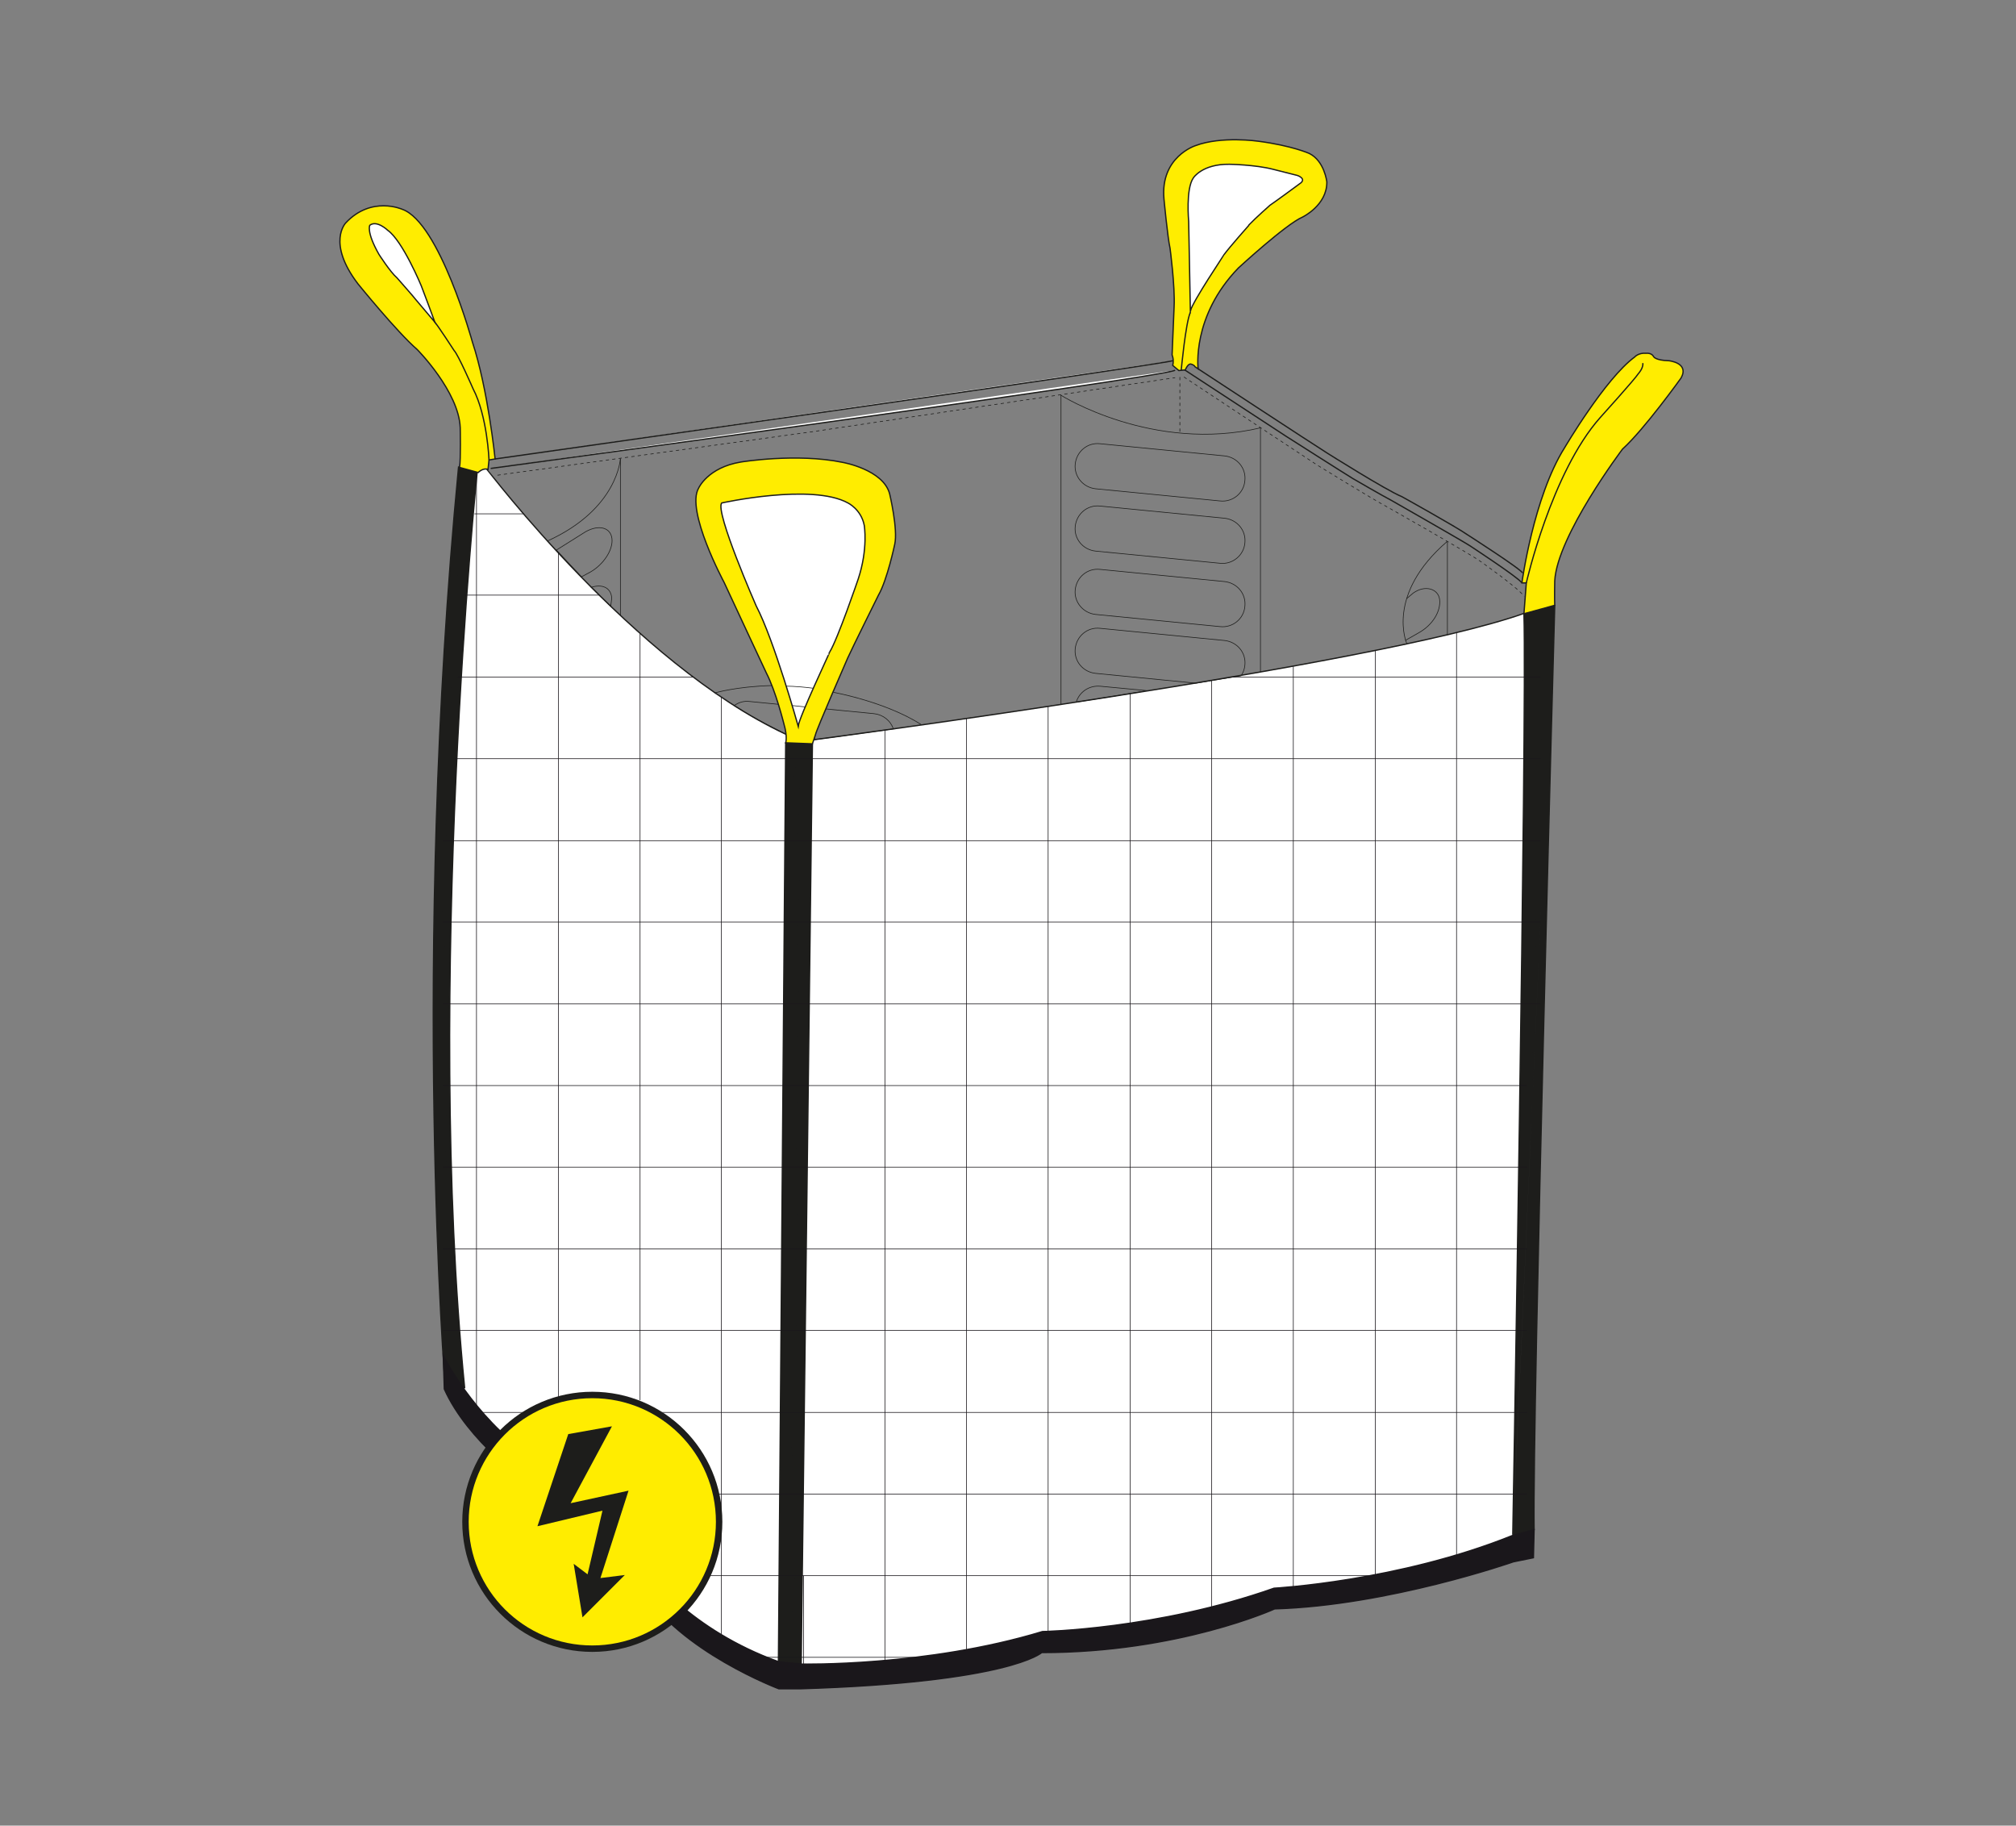 <?xml version="1.0" encoding="utf-8"?>
<!-- Generator: Adobe Illustrator 24.0.1, SVG Export Plug-In . SVG Version: 6.00 Build 0)  -->
<svg version="1.1" id="Ebene_1" xmlns="http://www.w3.org/2000/svg" xmlns:xlink="http://www.w3.org/1999/xlink" x="0px" y="0px"
	 width="595.3px" height="539px" viewBox="0 0 595.3 539" style="enable-background:new 0 0 595.3 539;" xml:space="preserve">
<rect x="0" y="0" width="595.3" height="539" fill="#808080" stroke="none"/>
<style type="text/css">
	.st0{fill:#FFFFFF;}
	.st1{clip-path:url(#SVGID_2_);fill:#FFED00;}
	.st2{clip-path:url(#SVGID_4_);fill:none;stroke:#1D1D1B;stroke-width:0.379;stroke-miterlimit:10;}
	.st3{clip-path:url(#SVGID_6_);fill:#FFFFFF;}
	.st4{clip-path:url(#SVGID_8_);fill:none;stroke:#1D1D1B;stroke-width:0.379;stroke-miterlimit:10;}
	.st5{clip-path:url(#SVGID_10_);fill:none;stroke:#1D1D1B;stroke-width:0.379;stroke-miterlimit:10;}
	.st6{clip-path:url(#SVGID_12_);fill:#1D1D1B;}
	.st7{fill:none;}
	.st8{clip-path:url(#SVGID_14_);fill:#1D1D1B;}
	.st9{clip-path:url(#SVGID_16_);fill:none;stroke:#1D1D1B;stroke-width:0.379;stroke-miterlimit:10;}
	.st10{fill:#1D1D1B;}
	.st11{fill:none;stroke:#1D1D1B;stroke-width:0.379;stroke-miterlimit:10;}
	.st12{clip-path:url(#SVGID_18_);fill:#1D1D1B;}
	.st13{clip-path:url(#SVGID_20_);fill:none;stroke:#1D1D1B;stroke-width:0.379;stroke-miterlimit:10;}
	.st14{clip-path:url(#SVGID_22_);fill:none;stroke:#1D1D1B;stroke-width:0.19;stroke-miterlimit:10;}
	.st15{clip-path:url(#SVGID_24_);fill:none;stroke:#1D1D1B;stroke-width:0.19;stroke-miterlimit:10;}
	.st16{clip-path:url(#SVGID_26_);fill:none;stroke:#1D1D1B;stroke-width:0.19;stroke-miterlimit:10;}
	.st17{clip-path:url(#SVGID_28_);fill:none;stroke:#1D1D1B;stroke-width:0.19;stroke-miterlimit:10;}
	.st18{clip-path:url(#SVGID_30_);fill:none;stroke:#1D1D1B;stroke-width:0.19;stroke-miterlimit:10;}
	.st19{clip-path:url(#SVGID_32_);fill:none;stroke:#1D1D1B;stroke-width:0.19;stroke-miterlimit:10;}
	.st20{clip-path:url(#SVGID_34_);fill:none;stroke:#1D1D1B;stroke-width:0.19;stroke-miterlimit:10;}
	.st21{clip-path:url(#SVGID_36_);fill:none;stroke:#1D1D1B;stroke-width:0.19;stroke-miterlimit:10;}
	.st22{clip-path:url(#SVGID_38_);fill:none;stroke:#1D1D1B;stroke-width:0.19;stroke-miterlimit:10;}
	.st23{clip-path:url(#SVGID_40_);fill:none;stroke:#1D1D1B;stroke-width:0.19;stroke-miterlimit:10;}
	.st24{clip-path:url(#SVGID_42_);fill:#FFED00;}
	.st25{clip-path:url(#SVGID_44_);fill:none;stroke:#1D1D1B;stroke-width:0.379;stroke-miterlimit:10;}
	.st26{clip-path:url(#SVGID_46_);fill:none;stroke:#1D1D1B;stroke-width:0.379;stroke-miterlimit:10;}
	.st27{clip-path:url(#SVGID_48_);fill:#FFED00;}
	.st28{clip-path:url(#SVGID_50_);fill:none;stroke:#1D1D1B;stroke-width:0.379;stroke-miterlimit:10;}
	.st29{clip-path:url(#SVGID_52_);fill:#FFFFFF;}
	.st30{clip-path:url(#SVGID_54_);fill:none;stroke:#1D1D1B;stroke-width:0.379;stroke-miterlimit:10;}
	.st31{clip-path:url(#SVGID_56_);fill:none;stroke:#1D1D1B;stroke-width:0.379;stroke-miterlimit:10;}
	.st32{clip-path:url(#SVGID_58_);fill:#FFED00;}
	.st33{clip-path:url(#SVGID_60_);fill:none;stroke:#1D1D1B;stroke-width:0.379;stroke-miterlimit:10;}
	.st34{clip-path:url(#SVGID_62_);fill:#FFFFFF;}
	.st35{clip-path:url(#SVGID_64_);fill:none;stroke:#1D1D1B;stroke-width:0.379;stroke-miterlimit:10;}
	.st36{clip-path:url(#SVGID_66_);fill:none;}
	.st37{clip-path:url(#SVGID_68_);fill:none;stroke:#1D1D1B;stroke-width:0.19;stroke-miterlimit:10;}
	.st38{clip-path:url(#SVGID_70_);fill:#FFFFFF;}
	.st39{clip-path:url(#SVGID_72_);fill:none;stroke:#1D1D1B;stroke-width:0.379;stroke-miterlimit:10;}
	.st40{clip-path:url(#SVGID_74_);fill:#FFFFFF;}
	.st41{clip-path:url(#SVGID_76_);fill:none;stroke:#1D1D1B;stroke-width:0.379;stroke-miterlimit:10;}
	.st42{clip-path:url(#SVGID_78_);fill:none;stroke:#1D1D1B;stroke-width:0.379;stroke-miterlimit:10;}
	.st43{clip-path:url(#SVGID_80_);fill:none;stroke:#1D1D1B;stroke-width:0.379;stroke-miterlimit:10;}
	.st44{clip-path:url(#SVGID_82_);fill:none;stroke:#1D1D1B;stroke-width:0.19;stroke-miterlimit:10;stroke-dasharray:0.95,0.95;}
	.st45{fill:none;stroke:#1D1D1B;stroke-width:0.19;stroke-miterlimit:10;stroke-dasharray:0.95,0.95;}
	.st46{fill:none;stroke:#1D1D1B;stroke-width:0.19;stroke-miterlimit:10;}
	.st47{clip-path:url(#SVGID_84_);fill:none;stroke:#1D1D1B;stroke-width:0.19;stroke-miterlimit:10;}
	.st48{clip-path:url(#SVGID_86_);fill:none;stroke:#1D1D1B;stroke-width:0.19;stroke-miterlimit:10;}
	.st49{clip-path:url(#SVGID_88_);fill:none;stroke:#1D1D1B;stroke-width:0.19;stroke-miterlimit:10;}
	.st50{clip-path:url(#SVGID_90_);fill:none;stroke:#1D1D1B;stroke-width:0.19;stroke-miterlimit:10;}
	.st51{clip-path:url(#SVGID_92_);fill:none;stroke:#1D1D1B;stroke-width:0.19;stroke-miterlimit:10;}
	.st52{stroke:#1A171B;stroke-width:0.19;stroke-miterlimit:10;}
	.st53{fill:#1A171B;stroke:#1A171B;stroke-width:0.19;stroke-miterlimit:10;}
	.st54{clip-path:url(#SVGID_94_);fill:none;stroke:#1D1D1B;stroke-width:3.799;stroke-miterlimit:10;}
	.st55{clip-path:url(#SVGID_96_);fill:#1D1D1B;}
	.st56{fill:#1A171B;stroke:#1A171B;stroke-width:0.379;stroke-miterlimit:10;}
	.st57{fill:#FFED00;}
</style>
<path class="st0" d="M232.1,216.8l4,2.9l-2,275.8l-17-7.1c0,0-63.8-43.3-78.8-71.9l-5.6-13.4L130.8,262l5.6-121.6l4.4-7.1l3.1,5.4
	C144,138.7,187.1,195.8,232.1,216.8"/>
<g>
	<g>
		<defs>
			<rect id="SVGID_1_" x="93.2" y="36.8" width="409" height="464.9"/>
		</defs>
		<clipPath id="SVGID_2_">
			<use xlink:href="#SVGID_1_"  style="overflow:visible;"/>
		</clipPath>
		<path class="st1" d="M353.8,108.9c0,0-2-15.5,11.9-29.8c0,0,14-12.9,18.9-15c0,0,7.3-3.5,7.2-10.4c0,0-0.7-6.2-5.2-8.4
			c0,0-5.1-2.3-15-3.6c0,0-10.9-1.6-18.6,1.3c0,0-10.4,3.3-9.3,15.7c0,0,1.1,11.6,1.8,14.6c0,0,1.5,11.2,1.2,17.2l-0.6,14.3
			c0,0,0.6,1.2,0.2,3.1l1.8,1.5l1.9-0.2c0,0,0.8-2,1.7-1.7c0,0,0.9,0.2,1.2,0.8L353.8,108.9z"/>
	</g>
</g>
<g>
	<g>
		<defs>
			<rect id="SVGID_3_" x="93.2" y="36.8" width="409" height="464.9"/>
		</defs>
		<clipPath id="SVGID_4_">
			<use xlink:href="#SVGID_3_"  style="overflow:visible;"/>
		</clipPath>
		<path class="st2" d="M353.8,108.9c0,0-2-15.5,11.9-29.8c0,0,14-12.9,18.9-15c0,0,7.3-3.5,7.2-10.4c0,0-0.7-6.2-5.2-8.4
			c0,0-5.1-2.3-15-3.6c0,0-10.9-1.6-18.6,1.3c0,0-10.4,3.3-9.3,15.7c0,0,1.1,11.6,1.8,14.6c0,0,1.5,11.2,1.2,17.2l-0.6,14.3
			c0,0,0.6,1.2,0.2,3.1l1.8,1.5l1.9-0.2c0,0,0.8-2,1.7-1.7c0,0,0.9,0.2,1.2,0.8L353.8,108.9z"/>
	</g>
</g>
<g>
	<g>
		<defs>
			<rect id="SVGID_5_" x="93.2" y="36.8" width="409" height="464.9"/>
		</defs>
		<clipPath id="SVGID_6_">
			<use xlink:href="#SVGID_5_"  style="overflow:visible;"/>
		</clipPath>
		<path class="st3" d="M351.5,91.8L351,65.4c0,0-0.9-9.7,1.4-12.9c0,0,2.6-4.1,10.6-4c0,0,7.6,0.1,13,1.5l7.1,1.8c0,0,3,1,0.6,2.5
			c0,0-6.5,4.8-8.7,6.3c0,0-4.2,3.7-6.1,5.7c-0.1,0.1-0.2,0.2-0.2,0.3c0,0-5.5,6.2-7.2,8.5C361.5,75.2,352.3,88.8,351.5,91.8"/>
	</g>
</g>
<g>
	<g>
		<defs>
			<rect id="SVGID_7_" x="93.2" y="36.8" width="409" height="464.9"/>
		</defs>
		<clipPath id="SVGID_8_">
			<use xlink:href="#SVGID_7_"  style="overflow:visible;"/>
		</clipPath>
		<path class="st4" d="M351.5,91.8L351,65.4c0,0-0.9-9.7,1.4-12.9c0,0,2.6-4.1,10.6-4c0,0,7.6,0.1,13,1.5l7.1,1.8c0,0,3,1,0.6,2.5
			c0,0-6.5,4.8-8.7,6.3c0,0-4.2,3.7-6.1,5.7c-0.1,0.1-0.2,0.2-0.2,0.3c0,0-5.5,6.2-7.2,8.5C361.5,75.2,352.3,88.8,351.5,91.8z"/>
	</g>
</g>
<g>
	<g>
		<defs>
			<rect id="SVGID_9_" x="93.2" y="36.8" width="409" height="464.9"/>
		</defs>
		<clipPath id="SVGID_10_">
			<use xlink:href="#SVGID_9_"  style="overflow:visible;"/>
		</clipPath>
		<path class="st5" d="M348.8,109.3c0,0,1.3-14,2.7-17.1"/>
	</g>
</g>
<g>
	<g>
		<defs>
			<rect id="SVGID_11_" x="93.2" y="36.8" width="409" height="464.9"/>
		</defs>
		<clipPath id="SVGID_12_">
			<use xlink:href="#SVGID_11_"  style="overflow:visible;"/>
		</clipPath>
		<path class="st6" d="M130.9,400.2c0,0,8.5,17.5,25.7,29.7c0,0,3.9,12.5,34.7,34.2c0,0,12.4,17.1,38.6,26.5l6.8,0.7
			c0,0,36.8,0.8,71.1-9.6c0,0,33.8-0.6,68.4-12.8c0,0,36.8-2,70.5-15.6l6.3-1.7l-0.2,8.3l-5.9,1.2c0,0-36.8,12.9-70.5,13.9
			c0,0-28.3,12.9-68.8,12.9c0,0-9.3,8.8-71.5,10.7H230c0,0-29.3-11-40.5-29.5c0,0-26.8-14.1-33.7-31.2c0,0-17.6-12.2-24.6-27.8
			L130.9,400.2z"/>
	</g>
</g>
<rect x="93.2" y="36.8" class="st7" width="409" height="464.9"/>
<g>
	<g>
		<defs>
			<rect id="SVGID_13_" x="93.2" y="36.8" width="409" height="464.9"/>
		</defs>
		<clipPath id="SVGID_14_">
			<use xlink:href="#SVGID_13_"  style="overflow:visible;"/>
		</clipPath>
		<path class="st8" d="M135.4,137.9l5.5,1.5c0,0-15.5,151-3.7,270.3h-5.7C131.5,409.6,121.3,284.6,135.4,137.9"/>
	</g>
</g>
<g>
	<g>
		<defs>
			<rect id="SVGID_15_" x="93.2" y="36.8" width="409" height="464.9"/>
		</defs>
		<clipPath id="SVGID_16_">
			<use xlink:href="#SVGID_15_"  style="overflow:visible;"/>
		</clipPath>
		<path class="st9" d="M135.4,137.9l5.5,1.5c0,0-15.5,151-3.7,270.3h-5.7C131.5,409.6,121.3,284.6,135.4,137.9z"/>
	</g>
</g>
<path class="st0" d="M240.3,218.4c0,0,1.7-4.8-5.3,8.6c-7.1,13.4,2,269-0.9,269.6s88.9-12.8,88.9-12.8l64.3-13l62-14.3l6.8-280.5
	l-6.1,5.1C406,196.7,240.3,218.4,240.3,218.4"/>
<polygon class="st10" points="232,219.4 239.9,219.7 236.5,498.2 229.8,497.8 "/>
<polygon class="st11" points="232,219.4 239.9,219.7 236.5,498.2 229.8,497.8 "/>
<g>
	<g>
		<defs>
			<rect id="SVGID_17_" x="93.2" y="36.8" width="409" height="464.9"/>
		</defs>
		<clipPath id="SVGID_18_">
			<use xlink:href="#SVGID_17_"  style="overflow:visible;"/>
		</clipPath>
		<path class="st12" d="M459.1,178.6c0,0-6.6,237.2-6.1,273l-6.3,1.6 M459.1,178.6l-9.1,2.5c0.9,33-3.3,272-3.3,272"/>
	</g>
</g>
<path class="st11" d="M240.3,218.4c0,0,1.7-4.8-5.3,8.6c-7.1,13.4,2,269-0.9,269.6s88.9-12.8,88.9-12.8l64.3-13l62-14.3l6.8-280.5
	l-6.1,5.1C406,196.7,240.3,218.4,240.3,218.4"/>
<g>
	<g>
		<defs>
			<rect id="SVGID_19_" x="93.2" y="36.8" width="409" height="464.9"/>
		</defs>
		<clipPath id="SVGID_20_">
			<use xlink:href="#SVGID_19_"  style="overflow:visible;"/>
		</clipPath>
		<path class="st13" d="M459.1,178.6c0,0-6.6,237.2-6.1,273l-6.3,1.6 M459.1,178.6l-9.1,2.5c0.9,33-3.3,272-3.3,272"/>
	</g>
</g>
<g>
	<defs>
		<rect id="SVGID_21_" x="93.2" y="36.8" width="409" height="464.9"/>
	</defs>
	<clipPath id="SVGID_22_">
		<use xlink:href="#SVGID_21_"  style="overflow:visible;"/>
	</clipPath>
	<path class="st14" d="M415.4,176.7l1.9-1.6c3.5-2.5,7.4-1.3,7.8,1.9c0.4,3.3-1.9,7.5-6.3,9.9c-2.4,1.4-3.6,2-3.8,2.2"/>
</g>
<g>
	<g>
		<defs>
			<rect id="SVGID_23_" x="93.2" y="36.8" width="409" height="464.9"/>
		</defs>
		<clipPath id="SVGID_24_">
			<use xlink:href="#SVGID_23_"  style="overflow:visible;"/>
		</clipPath>
		<path class="st15" d="M183.2,135.3c0,0-0.6,14.9-21.5,24.4"/>
	</g>
</g>
<rect x="93.2" y="36.8" class="st7" width="409" height="464.9"/>
<rect x="93.2" y="36.8" class="st7" width="409" height="464.9"/>
<path class="st11" d="M232.1,216.8l4,2.9l-2,275.8l-17-7.1c0,0-63.8-43.3-78.8-71.9l-5.6-13.4L130.8,262l5.6-121.6l4.4-7.1l3.1,5.4
	C144,138.7,187.1,195.8,232.1,216.8"/>
<rect x="93.2" y="36.8" class="st7" width="409" height="464.9"/>
<rect x="93.2" y="36.8" class="st7" width="409" height="464.9"/>
<g>
	<g>
		<defs>
			<rect id="SVGID_25_" x="93.2" y="36.8" width="409" height="464.9"/>
		</defs>
		<clipPath id="SVGID_26_">
			<use xlink:href="#SVGID_25_"  style="overflow:visible;"/>
		</clipPath>
		<path class="st16" d="M360.3,147.9l-36.8-3.6c-3.7-0.4-6.4-3.7-6-7.3c0.4-3.7,3.6-6.4,7.3-6l36.8,3.6c3.7,0.4,6.4,3.6,6,7.3
			C367.3,145.6,364,148.3,360.3,147.9z"/>
	</g>
</g>
<g>
	<g>
		<defs>
			<rect id="SVGID_27_" x="93.2" y="36.8" width="409" height="464.9"/>
		</defs>
		<clipPath id="SVGID_28_">
			<use xlink:href="#SVGID_27_"  style="overflow:visible;"/>
		</clipPath>
		<path class="st17" d="M174.3,168.9l-2.6,1.4c0,0,0.3,0.3-7.4-7.9c5.1-3.2,8.6-5.4,8.6-5.4c3.9-2.2,7.4-1.3,7.8,2
			S178.2,166.7,174.3,168.9z"/>
	</g>
</g>
<g>
	<g>
		<defs>
			<rect id="SVGID_29_" x="93.2" y="36.8" width="409" height="464.9"/>
		</defs>
		<clipPath id="SVGID_30_">
			<use xlink:href="#SVGID_29_"  style="overflow:visible;"/>
		</clipPath>
		<path class="st18" d="M174.6,173.4c3.1-1,5.6,0,6,2.8c0.1,0.8-0.3,2.7-0.3,2.8C179.4,178.1,175,173.8,174.6,173.4z"/>
	</g>
</g>
<g>
	<g>
		<defs>
			<rect id="SVGID_31_" x="93.2" y="36.8" width="409" height="464.9"/>
		</defs>
		<clipPath id="SVGID_32_">
			<use xlink:href="#SVGID_31_"  style="overflow:visible;"/>
		</clipPath>
		<path class="st19" d="M216.8,208.3c1.3-0.9,2.8-1.4,4.5-1.2l36.8,3.6c2.7,0.3,4.9,2.1,5.7,4.5c-5.5,0.8-23.4,3.2-23.4,3.2
			l-8.2-1.6C232.1,216.8,222.3,212,216.8,208.3z"/>
	</g>
</g>
<g>
	<g>
		<defs>
			<rect id="SVGID_33_" x="93.2" y="36.8" width="409" height="464.9"/>
		</defs>
		<clipPath id="SVGID_34_">
			<use xlink:href="#SVGID_33_"  style="overflow:visible;"/>
		</clipPath>
		<path class="st20" d="M360.3,166.3l-36.8-3.6c-3.7-0.4-6.4-3.6-6-7.3s3.6-6.4,7.3-6l36.8,3.6c3.7,0.4,6.4,3.6,6,7.3
			C367.3,163.9,364,166.7,360.3,166.3z"/>
	</g>
</g>
<g>
	<g>
		<defs>
			<rect id="SVGID_35_" x="93.2" y="36.8" width="409" height="464.9"/>
		</defs>
		<clipPath id="SVGID_36_">
			<use xlink:href="#SVGID_35_"  style="overflow:visible;"/>
		</clipPath>
		<path class="st21" d="M360.3,185l-36.8-3.6c-3.7-0.4-6.4-3.7-6-7.3c0.4-3.7,3.6-6.4,7.3-6l36.8,3.6c3.7,0.4,6.4,3.6,6,7.3
			C367.3,182.7,364,185.4,360.3,185z"/>
	</g>
</g>
<g>
	<g>
		<defs>
			<rect id="SVGID_37_" x="93.2" y="36.8" width="409" height="464.9"/>
		</defs>
		<clipPath id="SVGID_38_">
			<use xlink:href="#SVGID_37_"  style="overflow:visible;"/>
		</clipPath>
		<path class="st22" d="M353.1,201.7l-29.6-2.9c-3.7-0.4-6.4-3.6-6-7.3s3.6-6.4,7.3-6l36.8,3.6c3.7,0.4,6.4,3.6,6,7.3
			c-0.1,1.1-0.5,2.2-1.1,3.1C364.4,199.8,353.1,201.7,353.1,201.7z"/>
	</g>
</g>
<g>
	<g>
		<defs>
			<rect id="SVGID_39_" x="93.2" y="36.8" width="409" height="464.9"/>
		</defs>
		<clipPath id="SVGID_40_">
			<use xlink:href="#SVGID_39_"  style="overflow:visible;"/>
		</clipPath>
		<path class="st23" d="M317.8,207.3c0.9-3,3.8-5,7.1-4.7l13.8,1.3C338.6,204,319.8,207,317.8,207.3z"/>
	</g>
</g>
<g>
	<g>
		<defs>
			<rect id="SVGID_41_" x="93.2" y="36.8" width="409" height="464.9"/>
		</defs>
		<clipPath id="SVGID_42_">
			<use xlink:href="#SVGID_41_"  style="overflow:visible;"/>
		</clipPath>
		<path class="st24" d="M450.7,172.1h-1.3c0,0,3.4-25.3,12.6-39.9c0,0,12-20.4,20.7-26.8c0,0,1.1-1.3,3.4-1.1c0,0,1.6-0.2,2.2,1
			c0,0,0.5,1.1,4.5,1.2c0,0,6.1,0.6,3.6,5.1c0,0-10.8,15.1-17.3,21c0,0-19.3,25.6-20,38.9c-0.1,4.9,0,7.2,0,7.2l-9.1,2.5
			L450.7,172.1z"/>
	</g>
</g>
<g>
	<g>
		<defs>
			<rect id="SVGID_43_" x="93.2" y="36.8" width="409" height="464.9"/>
		</defs>
		<clipPath id="SVGID_44_">
			<use xlink:href="#SVGID_43_"  style="overflow:visible;"/>
		</clipPath>
		<path class="st25" d="M450.7,172.1h-1.3c0,0,3.4-25.3,12.6-39.9c0,0,12-20.4,20.7-26.8c0,0,1.1-1.3,3.4-1.1c0,0,1.6-0.2,2.2,1
			c0,0,0.5,1.1,4.5,1.2c0,0,6.1,0.6,3.6,5.1c0,0-10.8,15.1-17.3,21c0,0-19.3,25.6-20,38.9c-0.1,4.9,0,7.2,0,7.2l-9.1,2.5
			L450.7,172.1z"/>
	</g>
</g>
<g>
	<g>
		<defs>
			<rect id="SVGID_45_" x="93.2" y="36.8" width="409" height="464.9"/>
		</defs>
		<clipPath id="SVGID_46_">
			<use xlink:href="#SVGID_45_"  style="overflow:visible;"/>
		</clipPath>
		<path class="st26" d="M450.7,172.1c0,0,7.4-32.6,21.8-48.8c0,0,10.3-11.4,11.3-13c0,0,1.5-1.6,1.3-3.1"/>
	</g>
</g>
<g>
	<g>
		<defs>
			<rect id="SVGID_47_" x="93.2" y="36.8" width="409" height="464.9"/>
		</defs>
		<clipPath id="SVGID_48_">
			<use xlink:href="#SVGID_47_"  style="overflow:visible;"/>
		</clipPath>
		<path class="st27" d="M144.4,135.8l1.8-0.3c0,0-2.1-20.6-6.7-34.5c0,0-9.7-35.3-20.7-39.2c0,0-9.1-4.1-16.7,4c0,0-5.7,5.8,3.6,18
			c0,0,11.5,14.2,17.5,19.4c0,0,12.3,12.4,12.7,23.1c0,0,0.2,9.5-0.2,11.7l5.5,1.5c0,0,1.5-1.5,2.9-0.9L144.4,135.8z"/>
	</g>
</g>
<g>
	<g>
		<defs>
			<rect id="SVGID_49_" x="93.2" y="36.8" width="409" height="464.9"/>
		</defs>
		<clipPath id="SVGID_50_">
			<use xlink:href="#SVGID_49_"  style="overflow:visible;"/>
		</clipPath>
		<path class="st28" d="M144.4,135.8l1.8-0.3c0,0-2.1-20.6-6.7-34.5c0,0-9.7-35.3-20.7-39.2c0,0-9.1-4.1-16.7,4c0,0-5.7,5.8,3.6,18
			c0,0,11.5,14.2,17.5,19.4c0,0,12.3,12.4,12.7,23.1c0,0,0.2,9.5-0.2,11.7l5.5,1.5c0,0,1.5-1.5,2.9-0.9L144.4,135.8z"/>
	</g>
</g>
<g>
	<g>
		<defs>
			<rect id="SVGID_51_" x="93.2" y="36.8" width="409" height="464.9"/>
		</defs>
		<clipPath id="SVGID_52_">
			<use xlink:href="#SVGID_51_"  style="overflow:visible;"/>
		</clipPath>
		<path class="st29" d="M109.2,66.5c0,0-1.1,1.9,2.7,8.6c0,0,3.4,5.3,5.3,6.9c0,0,5.2,5.9,5.7,6.6l5.5,6.5c0,0-3.8-10.3-4-10.7
			c0,0-5.5-13.3-9.9-16.4C114.5,68,111.3,64.9,109.2,66.5"/>
	</g>
</g>
<g>
	<g>
		<defs>
			<rect id="SVGID_53_" x="93.2" y="36.8" width="409" height="464.9"/>
		</defs>
		<clipPath id="SVGID_54_">
			<use xlink:href="#SVGID_53_"  style="overflow:visible;"/>
		</clipPath>
		<path class="st30" d="M109.2,66.5c0,0-1.1,1.9,2.7,8.6c0,0,3.4,5.3,5.3,6.9c0,0,5.2,5.9,5.7,6.6l5.5,6.5c0,0-3.8-10.3-4-10.7
			c0,0-5.5-13.3-9.9-16.4C114.5,68,111.3,64.9,109.2,66.5z"/>
	</g>
</g>
<g>
	<g>
		<defs>
			<rect id="SVGID_55_" x="93.2" y="36.8" width="409" height="464.9"/>
		</defs>
		<clipPath id="SVGID_56_">
			<use xlink:href="#SVGID_55_"  style="overflow:visible;"/>
		</clipPath>
		<path class="st31" d="M144.4,135.8c0,0-0.5-13-4.7-21c0,0-4.4-10.1-5.6-11.3c0,0-4.8-7.4-5.8-8.5"/>
	</g>
</g>
<g>
	<g>
		<defs>
			<rect id="SVGID_57_" x="93.2" y="36.8" width="409" height="464.9"/>
		</defs>
		<clipPath id="SVGID_58_">
			<use xlink:href="#SVGID_57_"  style="overflow:visible;"/>
		</clipPath>
		<path class="st32" d="M232,219.3c0,0,0.6-1.7-0.5-5.5c0,0-2.4-9.7-5.2-15.1c0,0-10.9-23.3-12.5-26.8c0,0-11.4-21.2-7.5-27.8
			c0,0,2.7-6.1,12.5-7.7c0,0,16.4-2.7,30,0.1c0,0,12,2.1,13.9,9.3c0,0,2.5,10.5,1.5,14.9c0,0-2.2,10.5-4.8,15c0,0-7.7,15.5-9.1,18.6
			c0,0-9.3,21.3-9.5,22.6l-0.9,2.7L232,219.3z"/>
	</g>
</g>
<g>
	<g>
		<defs>
			<rect id="SVGID_59_" x="93.2" y="36.8" width="409" height="464.9"/>
		</defs>
		<clipPath id="SVGID_60_">
			<use xlink:href="#SVGID_59_"  style="overflow:visible;"/>
		</clipPath>
		<path class="st33" d="M232,219.3c0,0,0.6-1.7-0.5-5.5c0,0-2.4-9.7-5.2-15.1c0,0-10.9-23.3-12.5-26.8c0,0-11.4-21.2-7.5-27.8
			c0,0,2.7-6.1,12.5-7.7c0,0,16.4-2.7,30,0.1c0,0,12,2.1,13.9,9.3c0,0,2.5,10.5,1.5,14.9c0,0-2.2,10.5-4.8,15c0,0-7.7,15.5-9.1,18.6
			c0,0-9.3,21.3-9.5,22.6l-0.9,2.7L232,219.3z"/>
	</g>
</g>
<g>
	<g>
		<defs>
			<rect id="SVGID_61_" x="93.2" y="36.8" width="409" height="464.9"/>
		</defs>
		<clipPath id="SVGID_62_">
			<use xlink:href="#SVGID_61_"  style="overflow:visible;"/>
		</clipPath>
		<path class="st34" d="M235.7,214.4c0,0-7.1-25.4-12.4-35.5c0,0-12.2-27.8-10.2-30.4c0,0,26.6-5.9,37.3,0c0,0,3.9,1.9,4.8,6.6
			c0,0,1.2,6.9-1.8,15.9c0,0-6,17.6-8.4,21.5C245.1,192.5,236,211.7,235.7,214.4"/>
	</g>
</g>
<g>
	<g>
		<defs>
			<rect id="SVGID_63_" x="93.2" y="36.8" width="409" height="464.9"/>
		</defs>
		<clipPath id="SVGID_64_">
			<use xlink:href="#SVGID_63_"  style="overflow:visible;"/>
		</clipPath>
		<path class="st35" d="M235.7,214.4c0,0-7.1-25.4-12.4-35.5c0,0-12.2-27.8-10.2-30.4c0,0,26.6-5.9,37.3,0c0,0,3.9,1.9,4.8,6.6
			c0,0,1.2,6.9-1.8,15.9c0,0-6,17.6-8.4,21.5C245.1,192.5,236,211.7,235.7,214.4z"/>
	</g>
</g>
<g>
	<g>
		<defs>
			<rect id="SVGID_65_" x="93.2" y="36.8" width="409" height="464.9"/>
		</defs>
		<clipPath id="SVGID_66_">
			<use xlink:href="#SVGID_65_"  style="overflow:visible;"/>
		</clipPath>
		<line class="st36" x1="233.9" y1="208.3" x2="237.7" y2="208.7"/>
	</g>
</g>
<g>
	<g>
		<defs>
			<rect id="SVGID_67_" x="93.2" y="36.8" width="409" height="464.9"/>
		</defs>
		<clipPath id="SVGID_68_">
			<use xlink:href="#SVGID_67_"  style="overflow:visible;"/>
		</clipPath>
		<line class="st37" x1="233.9" y1="208.3" x2="237.7" y2="208.7"/>
	</g>
</g>
<g>
	<g>
		<defs>
			<rect id="SVGID_69_" x="93.2" y="36.8" width="409" height="464.9"/>
		</defs>
		<clipPath id="SVGID_70_">
			<use xlink:href="#SVGID_69_"  style="overflow:visible;"/>
		</clipPath>
		<path class="st38" d="M146.2,135.5c0,0,196.2-27.8,200.1-29"/>
	</g>
</g>
<g>
	<g>
		<defs>
			<rect id="SVGID_71_" x="93.2" y="36.8" width="409" height="464.9"/>
		</defs>
		<clipPath id="SVGID_72_">
			<use xlink:href="#SVGID_71_"  style="overflow:visible;"/>
		</clipPath>
		<path class="st39" d="M146.2,135.5c0,0,196.2-27.8,200.1-29"/>
	</g>
</g>
<g>
	<g>
		<defs>
			<rect id="SVGID_73_" x="93.2" y="36.8" width="409" height="464.9"/>
		</defs>
		<clipPath id="SVGID_74_">
			<use xlink:href="#SVGID_73_"  style="overflow:visible;"/>
		</clipPath>
		<path class="st40" d="M144.9,138.3c0,0,199.3-27,202.1-29"/>
	</g>
</g>
<g>
	<g>
		<defs>
			<rect id="SVGID_75_" x="93.2" y="36.8" width="409" height="464.9"/>
		</defs>
		<clipPath id="SVGID_76_">
			<use xlink:href="#SVGID_75_"  style="overflow:visible;"/>
		</clipPath>
		<path class="st41" d="M144.9,138.3c0,0,199.3-27,202.1-29"/>
	</g>
</g>
<g>
	<g>
		<defs>
			<rect id="SVGID_77_" x="93.2" y="36.8" width="409" height="464.9"/>
		</defs>
		<clipPath id="SVGID_78_">
			<use xlink:href="#SVGID_77_"  style="overflow:visible;"/>
		</clipPath>
		<path class="st42" d="M353.8,108.9c0,0,34,22.3,38,24.8c0,0,17.6,11.1,22.1,12.9c0,0,16.2,9,19.3,11.2c0,0,16.4,10.5,16.4,11.4"/>
	</g>
</g>
<g>
	<g>
		<defs>
			<rect id="SVGID_79_" x="93.2" y="36.8" width="409" height="464.9"/>
		</defs>
		<clipPath id="SVGID_80_">
			<use xlink:href="#SVGID_79_"  style="overflow:visible;"/>
		</clipPath>
		<path class="st43" d="M349.8,109.2l29.8,19.5c0,0,18.2,11.6,19.9,12.6c0,0,9.3,5.4,11.3,6.4c0,0,20.7,11.8,23.2,13.4
			c0,0,14.5,9.5,15.3,10.9"/>
	</g>
</g>
<g>
	<g>
		<defs>
			<rect id="SVGID_81_" x="93.2" y="36.8" width="409" height="464.9"/>
		</defs>
		<clipPath id="SVGID_82_">
			<use xlink:href="#SVGID_81_"  style="overflow:visible;"/>
		</clipPath>
		<path class="st44" d="M349.6,111.3c0,0,36.7,24.3,39.5,26.1c0,0,16.4,10.1,20.4,12.2c0,0,23.9,13.5,27.6,16.1c0,0,11.4,8,13,10.4"
			/>
	</g>
</g>
<polyline class="st45" points="146.9,140.3 240.3,127.4 347,111.5 "/>
<line class="st46" x1="183.2" y1="181.7" x2="183.2" y2="135.5"/>
<g>
	<g>
		<g>
			<defs>
				<rect id="SVGID_83_" x="93.2" y="36.8" width="409" height="464.9"/>
			</defs>
			<clipPath id="SVGID_84_">
				<use xlink:href="#SVGID_83_"  style="overflow:visible;"/>
			</clipPath>
			<path class="st47" d="M211,204.6c0,0,6.3-1.9,16.9-2.2"/>
		</g>
	</g>
	<g>
		<g>
			<defs>
				<rect id="SVGID_85_" x="93.2" y="36.8" width="409" height="464.9"/>
			</defs>
			<clipPath id="SVGID_86_">
				<use xlink:href="#SVGID_85_"  style="overflow:visible;"/>
			</clipPath>
			<path class="st48" d="M232.2,202.6c0,0,2.4-0.1,8,0.6"/>
		</g>
	</g>
	<g>
		<g>
			<defs>
				<rect id="SVGID_87_" x="93.2" y="36.8" width="409" height="464.9"/>
			</defs>
			<clipPath id="SVGID_88_">
				<use xlink:href="#SVGID_87_"  style="overflow:visible;"/>
			</clipPath>
			<path class="st49" d="M246.1,204.4c0,0,15.2,2.7,25.9,9.5"/>
		</g>
	</g>
</g>
<line class="st46" x1="313.3" y1="208" x2="313.3" y2="116.6"/>
<g>
	<g>
		<g>
			<defs>
				<rect id="SVGID_89_" x="93.2" y="36.8" width="409" height="464.9"/>
			</defs>
			<clipPath id="SVGID_90_">
				<use xlink:href="#SVGID_89_"  style="overflow:visible;"/>
			</clipPath>
			<path class="st50" d="M313.3,116.7c0,0,27.1,17.1,59,9.6"/>
		</g>
	</g>
</g>
<line class="st45" x1="348.4" y1="111.3" x2="348.4" y2="128"/>
<line class="st46" x1="372.2" y1="126.3" x2="372.2" y2="198.5"/>
<g>
	<g>
		<g>
			<defs>
				<rect id="SVGID_91_" x="93.2" y="36.8" width="409" height="464.9"/>
			</defs>
			<clipPath id="SVGID_92_">
				<use xlink:href="#SVGID_91_"  style="overflow:visible;"/>
			</clipPath>
			<path class="st51" d="M415.4,190c0,0-6.4-14.4,12-30.2"/>
		</g>
	</g>
</g>
<line class="st46" x1="427.4" y1="187.5" x2="427.4" y2="159.9"/>
<rect x="93.2" y="36.8" class="st7" width="409" height="464.9"/>
<rect x="93.2" y="36.8" class="st7" width="409" height="464.9"/>
<line class="st52" x1="140.7" y1="139.5" x2="140.7" y2="417.3"/>
<g>
	<line class="st52" x1="204.7" y1="199.9" x2="135.2" y2="199.9"/>
	<g>
		<line class="st53" x1="154.5" y1="151.7" x2="140.1" y2="151.7"/>
		<line class="st53" x1="177" y1="175.7" x2="137.2" y2="175.7"/>
		<line class="st53" x1="454.9" y1="199.9" x2="363.6" y2="199.9"/>
		<line class="st53" x1="454.9" y1="224" x2="134.2" y2="224"/>
		<line class="st53" x1="454.9" y1="248.2" x2="130.8" y2="248.2"/>
		<line class="st53" x1="454.9" y1="272.2" x2="130.8" y2="272.2"/>
		<line class="st53" x1="454.9" y1="296.4" x2="130.8" y2="296.4"/>
		<line class="st53" x1="450.9" y1="320.5" x2="130.8" y2="320.5"/>
		<line class="st53" x1="450.9" y1="344.6" x2="130.8" y2="344.6"/>
		<line class="st53" x1="450.9" y1="368.7" x2="130.8" y2="368.7"/>
		<line class="st53" x1="450.9" y1="392.8" x2="130.8" y2="392.8"/>
		<line class="st53" x1="450.9" y1="417" x2="138.5" y2="417"/>
		<line class="st53" x1="450.9" y1="441.1" x2="211.3" y2="441.1"/>
		<line class="st53" x1="423.3" y1="465.2" x2="209.1" y2="465.2"/>
		<line class="st53" x1="297.6" y1="489.3" x2="214.9" y2="489.3"/>
	</g>
</g>
<line class="st52" x1="164.9" y1="163.2" x2="164.9" y2="413.4"/>
<line class="st52" x1="189" y1="187" x2="189" y2="413.4"/>
<line class="st52" x1="213" y1="205.8" x2="213" y2="484.4"/>
<line class="st52" x1="261.3" y1="215.6" x2="261.3" y2="495.5"/>
<line class="st52" x1="285.4" y1="212.1" x2="285.4" y2="490.5"/>
<line class="st52" x1="237.3" y1="465.2" x2="237.3" y2="496.6"/>
<line class="st52" x1="309.5" y1="208.5" x2="309.5" y2="486.5"/>
<line class="st52" x1="333.7" y1="204.8" x2="333.7" y2="482.8"/>
<line class="st52" x1="357.8" y1="200.9" x2="357.8" y2="478.7"/>
<line class="st52" x1="381.9" y1="196.7" x2="381.9" y2="474.2"/>
<line class="st52" x1="406.1" y1="192" x2="406.1" y2="470.1"/>
<line class="st52" x1="430.1" y1="186.8" x2="430.1" y2="463.3"/>
<g>
	<defs>
		<rect id="SVGID_93_" x="93.2" y="36.8" width="409" height="464.9"/>
	</defs>
	<clipPath id="SVGID_94_">
		<use xlink:href="#SVGID_93_"  style="overflow:visible;"/>
	</clipPath>
	<circle class="st54" cx="174.9" cy="449.3" r="36.5"/>
</g>
<g>
	<g>
		<defs>
			<rect id="SVGID_95_" x="93.2" y="36.8" width="409" height="464.9"/>
		</defs>
		<clipPath id="SVGID_96_">
			<use xlink:href="#SVGID_95_"  style="overflow:visible;"/>
		</clipPath>
		<polygon class="st55" points="167.8,423.4 158.7,450.6 177.9,446 173.5,464.8 169.4,461.7 172,477.5 184.5,465 177.3,465.9 
			185.6,440.1 168.5,443.8 180.7,421.1 		"/>
	</g>
</g>
<path class="st56" d="M130.9,400.2c0,0,8.5,17.5,25.7,29.7c0,0,3.9,12.5,34.7,34.2c0,0,12.4,17.1,38.6,26.5l6.8,0.7
	c0,0,36.8,0.8,71.1-9.6c0,0,33.8-0.6,68.4-12.8c0,0,36.8-2,70.5-15.6l6.3-1.7l-0.2,8.3l-5.9,1.2c0,0-36.8,12.9-70.5,13.9
	c0,0-28.3,12.9-68.8,12.9c0,0-9.3,8.8-71.5,10.7H230c0,0-29.3-11-40.5-29.5c0,0-26.8-14.1-33.7-31.2c0,0-17.6-12.2-24.6-27.8
	L130.9,400.2z"/>
<path class="st57" d="M138.4,449.3c0-20.1,16.3-36.5,36.5-36.5c20.1,0,36.5,16.3,36.5,36.5c0,20.1-16.3,36.5-36.5,36.5
	S138.4,469.5,138.4,449.3"/>
<polygon class="st10" points="167.8,423.4 158.7,450.6 177.9,446 173.5,464.8 169.4,461.7 172,477.5 184.5,465 177.3,465.9 
	185.6,440.1 168.5,443.8 180.7,421.1 "/>
</svg>
